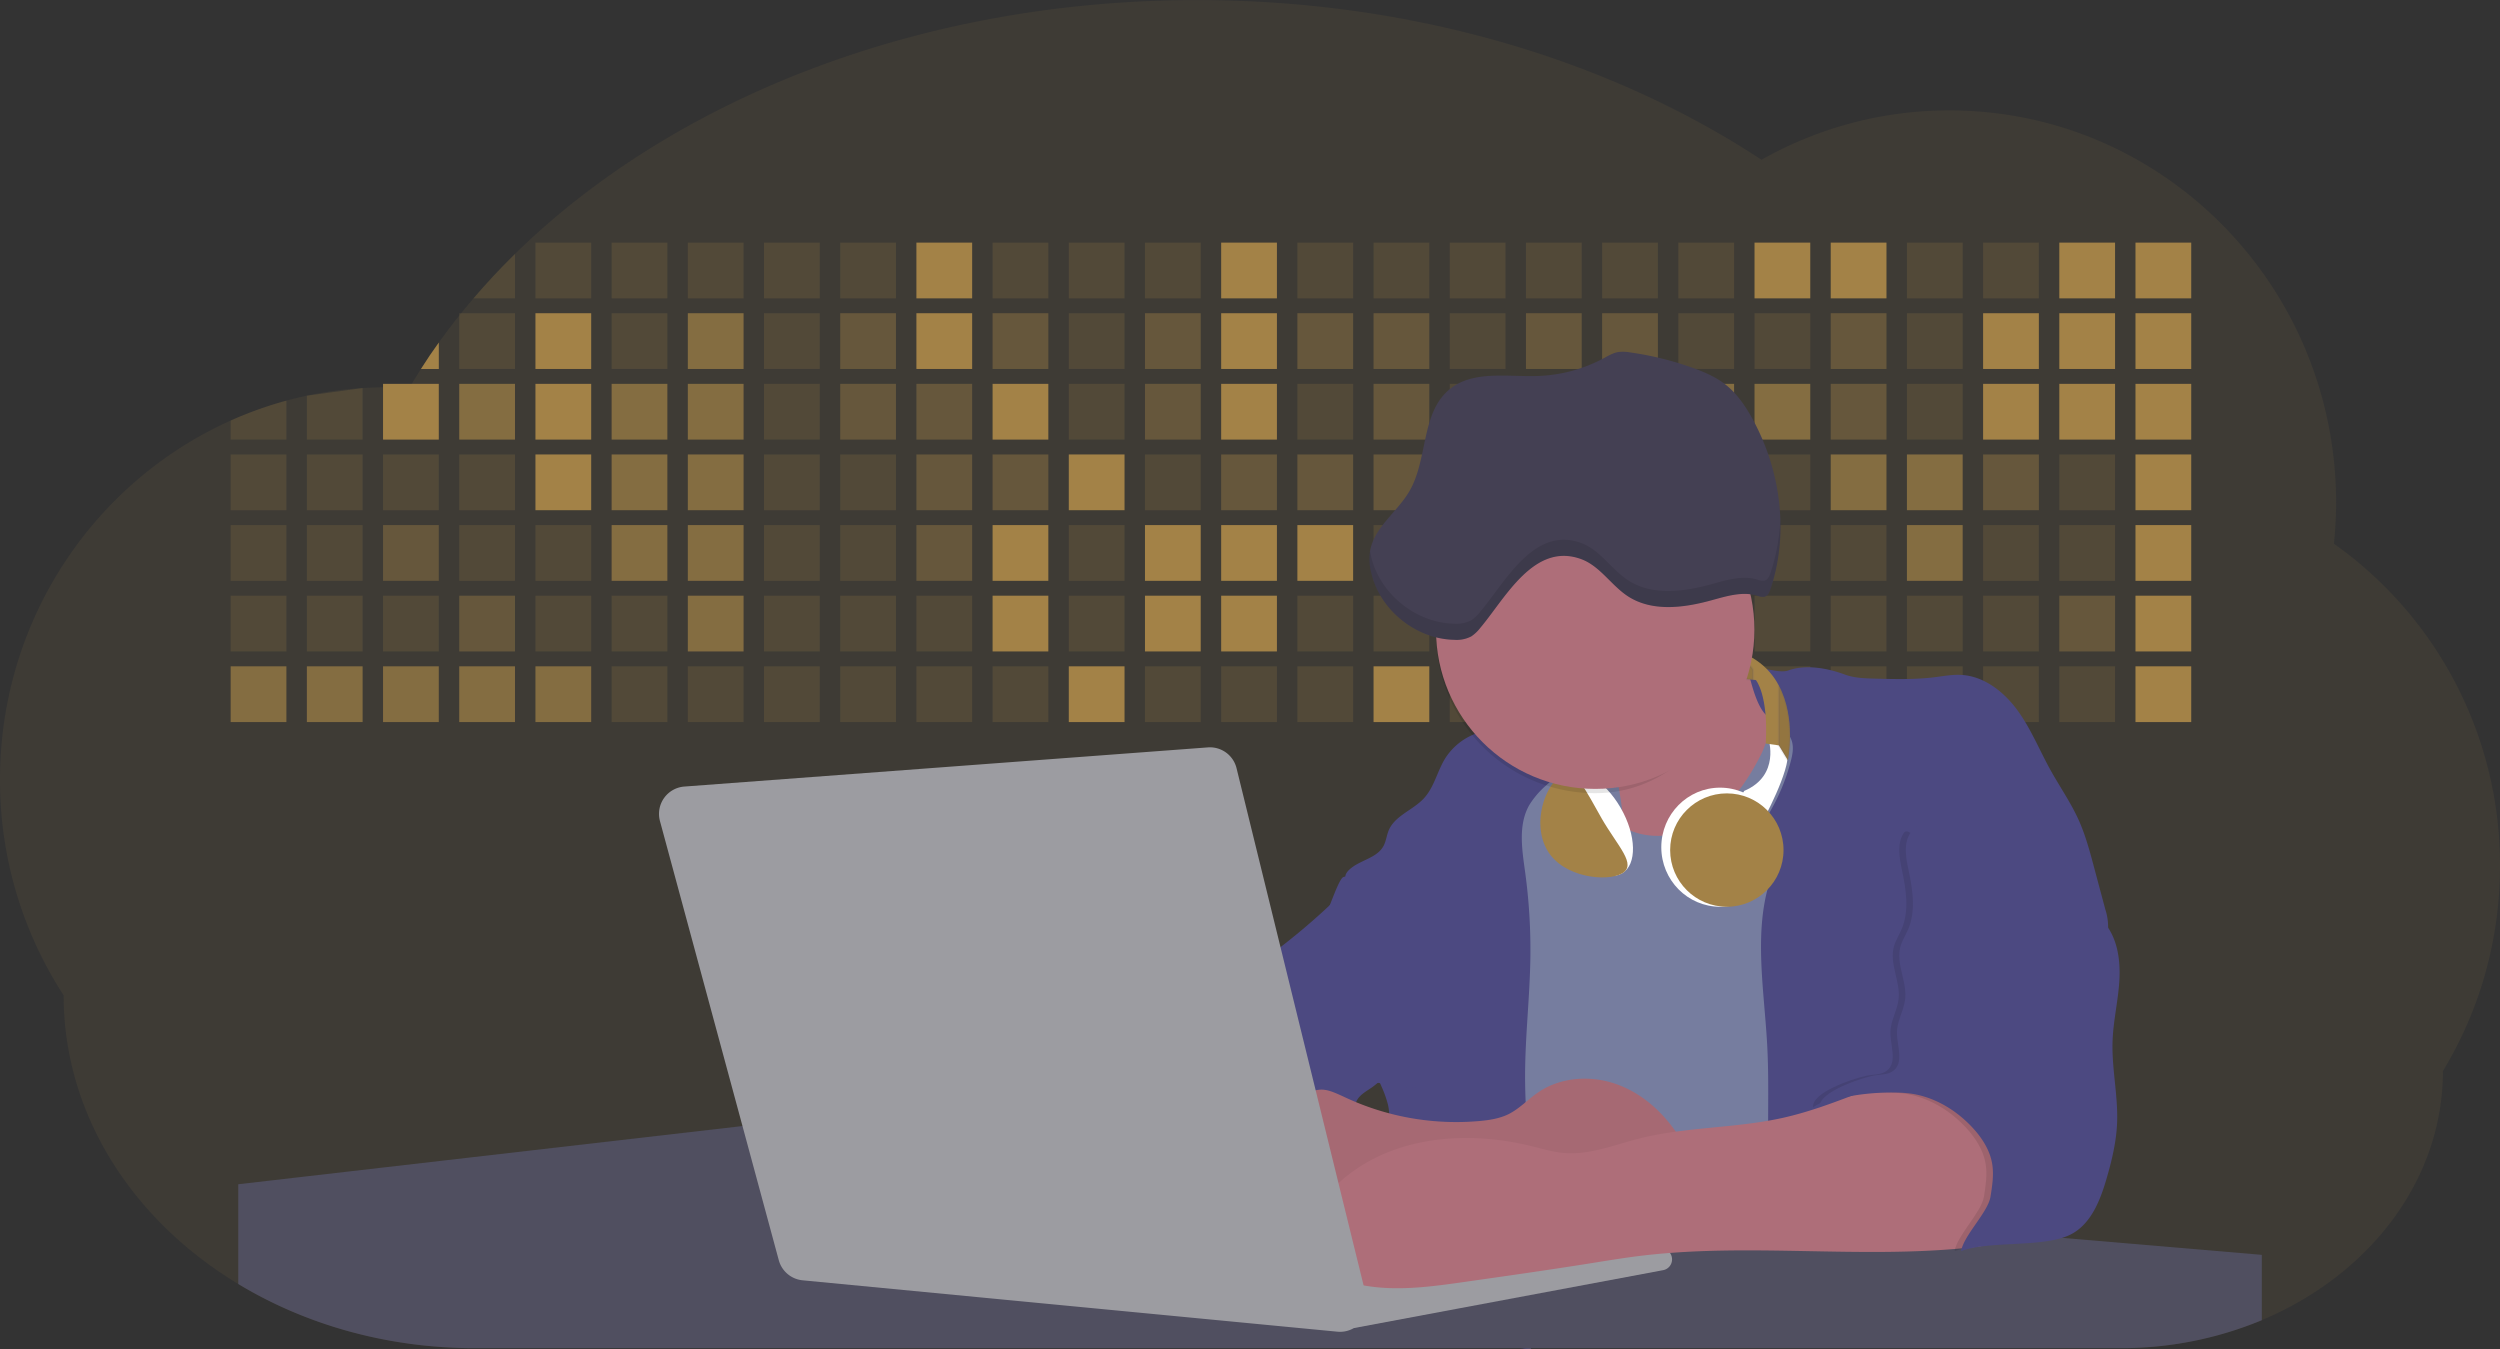 <svg id="aa7bae02-e79e-4d6b-a496-aba15f39787c" data-name="Layer 1" xmlns="http://www.w3.org/2000/svg" width="1144" height="617.32" viewBox="0 0 1144 617.32"><rect x="0" y="0" width="1144" height="617.32" fill="#333333" stroke="none"/><title>developer activity</title><path d="M1172,537.57a181.92,181.92,0,0,1-6.85,49.6,180.06,180.06,0,0,1-19.27,44.28c0,50.1-33.82,93.4-82.91,114a167.3,167.3,0,0,1-64.73,12.8H245.17c-40.25,0-77.55-10.86-108.14-29.36A185.76,185.76,0,0,1,112.2,711c-34-29.22-55.08-69.6-55.08-114.2A180.5,180.5,0,0,1,28,498.08c0-73.36,43.39-136.44,105.55-164.29a174.52,174.52,0,0,1,25.51-9.12q4.63-1.26,9.36-2.26a175.39,175.39,0,0,1,25.51-3.5q4.65-.29,9.35-.33H205c3.46,0,6.89.12,10.3.32l1.12-1.9q2.06-3.44,4.22-6.81,3.9-6.14,8.18-12.1,4.48-6.29,9.35-12.38l.83-1q2.76-3.44,5.64-6.8,9-10.49,19-20.35c72.11-70.68,185.08-116.18,312.08-116.18,98.82,0,189.15,27.55,258.34,73.07A174.18,174.18,0,0,1,920,191.86c97.74,0,177,80.37,177,179.51a184.9,184.9,0,0,1-1,18.78A180,180,0,0,1,1172,537.57Z" transform="translate(-28 -141.34)" fill="#A38247" opacity="0.1"/><path d="M263.66,257.52v20.35h-19Q253.59,267.39,263.66,257.52Z" transform="translate(-28 -141.34)" fill="#A38247" opacity="0.2"/><rect x="245.02" y="111.02" width="25.51" height="25.51" fill="#A38247" opacity="0.2"/><rect x="279.88" y="111.02" width="25.51" height="25.51" fill="#A38247" opacity="0.2"/><rect x="314.75" y="111.02" width="25.51" height="25.51" fill="#A38247" opacity="0.2"/><rect x="349.61" y="111.02" width="25.51" height="25.51" fill="#A38247" opacity="0.2"/><rect x="384.48" y="111.02" width="25.51" height="25.51" fill="#A38247" opacity="0.2"/><rect x="419.35" y="111.02" width="25.51" height="25.51" fill="#A38247"/><rect x="454.21" y="111.02" width="25.51" height="25.51" fill="#A38247" opacity="0.2"/><rect x="489.08" y="111.02" width="25.51" height="25.51" fill="#A38247" opacity="0.2"/><rect x="523.94" y="111.02" width="25.51" height="25.51" fill="#A38247" opacity="0.2"/><rect x="558.81" y="111.02" width="25.51" height="25.51" fill="#A38247"/><rect x="593.68" y="111.02" width="25.51" height="25.51" fill="#A38247" opacity="0.2"/><rect x="628.54" y="111.02" width="25.51" height="25.51" fill="#A38247" opacity="0.2"/><rect x="663.41" y="111.02" width="25.51" height="25.51" fill="#A38247" opacity="0.2"/><rect x="698.28" y="111.02" width="25.51" height="25.51" fill="#A38247" opacity="0.2"/><rect x="733.14" y="111.02" width="25.51" height="25.51" fill="#A38247" opacity="0.2"/><rect x="768.01" y="111.02" width="25.51" height="25.51" fill="#A38247" opacity="0.2"/><rect x="802.87" y="111.02" width="25.51" height="25.51" fill="#A38247"/><rect x="837.74" y="111.02" width="25.51" height="25.51" fill="#A38247"/><rect x="872.61" y="111.02" width="25.51" height="25.51" fill="#A38247" opacity="0.2"/><rect x="907.47" y="111.02" width="25.51" height="25.51" fill="#A38247" opacity="0.2"/><rect x="942.34" y="111.02" width="25.51" height="25.51" fill="#A38247"/><rect x="977.2" y="111.02" width="25.51" height="25.51" fill="#A38247"/><path d="M228.8,298.08v12.1h-8.18Q224.52,304,228.8,298.08Z" transform="translate(-28 -141.34)" fill="#A38247"/><rect x="210.15" y="143.33" width="25.51" height="25.51" fill="#A38247" opacity="0.2"/><rect x="245.02" y="143.33" width="25.51" height="25.51" fill="#A38247"/><rect x="279.88" y="143.33" width="25.51" height="25.51" fill="#A38247" opacity="0.2"/><rect x="314.75" y="143.33" width="25.51" height="25.51" fill="#A38247" opacity="0.7"/><rect x="349.61" y="143.33" width="25.51" height="25.51" fill="#A38247" opacity="0.2"/><rect x="384.48" y="143.33" width="25.51" height="25.51" fill="#A38247" opacity="0.4"/><rect x="419.35" y="143.33" width="25.51" height="25.51" fill="#A38247"/><rect x="454.21" y="143.33" width="25.51" height="25.51" fill="#A38247" opacity="0.4"/><rect x="489.08" y="143.33" width="25.51" height="25.51" fill="#A38247" opacity="0.2"/><rect x="523.94" y="143.33" width="25.51" height="25.51" fill="#A38247" opacity="0.4"/><rect x="558.81" y="143.33" width="25.51" height="25.51" fill="#A38247"/><rect x="593.68" y="143.33" width="25.51" height="25.51" fill="#A38247" opacity="0.4"/><rect x="628.54" y="143.33" width="25.51" height="25.51" fill="#A38247" opacity="0.4"/><rect x="663.41" y="143.33" width="25.51" height="25.51" fill="#A38247" opacity="0.2"/><rect x="698.28" y="143.33" width="25.51" height="25.51" fill="#A38247" opacity="0.4"/><rect x="733.14" y="143.33" width="25.51" height="25.51" fill="#A38247" opacity="0.4"/><rect x="768.01" y="143.33" width="25.51" height="25.51" fill="#A38247" opacity="0.2"/><rect x="802.87" y="143.33" width="25.51" height="25.51" fill="#A38247" opacity="0.2"/><rect x="837.74" y="143.33" width="25.51" height="25.51" fill="#A38247" opacity="0.4"/><rect x="872.61" y="143.33" width="25.51" height="25.51" fill="#A38247" opacity="0.2"/><rect x="907.47" y="143.33" width="25.51" height="25.51" fill="#A38247"/><rect x="942.34" y="143.33" width="25.51" height="25.51" fill="#A38247"/><rect x="977.2" y="143.33" width="25.51" height="25.51" fill="#A38247"/><path d="M159.06,324.67V342.5H133.55v-8.71A174.52,174.52,0,0,1,159.06,324.67Z" transform="translate(-28 -141.34)" fill="#A38247" opacity="0.2"/><polygon points="165.93 177.57 165.93 201.16 140.42 201.16 140.42 181.07 165.93 177.57" fill="#A38247" opacity="0.2"/><rect x="175.28" y="175.65" width="25.51" height="25.51" fill="#A38247"/><rect x="210.15" y="175.65" width="25.51" height="25.51" fill="#A38247" opacity="0.7"/><rect x="245.02" y="175.65" width="25.51" height="25.51" fill="#A38247"/><rect x="279.88" y="175.65" width="25.51" height="25.51" fill="#A38247" opacity="0.7"/><rect x="314.75" y="175.65" width="25.51" height="25.51" fill="#A38247" opacity="0.7"/><rect x="349.61" y="175.65" width="25.51" height="25.51" fill="#A38247" opacity="0.2"/><rect x="384.48" y="175.65" width="25.51" height="25.51" fill="#A38247" opacity="0.4"/><rect x="419.35" y="175.65" width="25.51" height="25.51" fill="#A38247" opacity="0.4"/><rect x="454.21" y="175.65" width="25.51" height="25.51" fill="#A38247"/><rect x="489.08" y="175.65" width="25.51" height="25.51" fill="#A38247" opacity="0.2"/><rect x="523.94" y="175.65" width="25.51" height="25.51" fill="#A38247" opacity="0.4"/><rect x="558.81" y="175.65" width="25.51" height="25.51" fill="#A38247"/><rect x="593.68" y="175.65" width="25.51" height="25.51" fill="#A38247" opacity="0.2"/><rect x="628.54" y="175.65" width="25.51" height="25.51" fill="#A38247" opacity="0.4"/><rect x="663.41" y="175.65" width="25.51" height="25.51" fill="#A38247" opacity="0.2"/><rect x="698.28" y="175.65" width="25.51" height="25.51" fill="#A38247"/><rect x="733.14" y="175.65" width="25.51" height="25.51" fill="#A38247" opacity="0.2"/><rect x="768.01" y="175.65" width="25.51" height="25.51" fill="#A38247" opacity="0.7"/><rect x="802.87" y="175.65" width="25.51" height="25.51" fill="#A38247" opacity="0.7"/><rect x="837.74" y="175.65" width="25.51" height="25.51" fill="#A38247" opacity="0.4"/><rect x="872.61" y="175.65" width="25.51" height="25.51" fill="#A38247" opacity="0.2"/><rect x="907.47" y="175.65" width="25.51" height="25.51" fill="#A38247"/><rect x="942.34" y="175.65" width="25.51" height="25.51" fill="#A38247"/><rect x="977.2" y="175.65" width="25.51" height="25.51" fill="#A38247"/><rect x="105.55" y="207.96" width="25.51" height="25.51" fill="#A38247" opacity="0.2"/><rect x="140.42" y="207.96" width="25.51" height="25.51" fill="#A38247" opacity="0.2"/><rect x="175.28" y="207.96" width="25.51" height="25.51" fill="#A38247" opacity="0.2"/><rect x="210.15" y="207.96" width="25.51" height="25.51" fill="#A38247" opacity="0.2"/><rect x="245.02" y="207.96" width="25.51" height="25.51" fill="#A38247"/><rect x="279.88" y="207.96" width="25.51" height="25.51" fill="#A38247" opacity="0.7"/><rect x="314.75" y="207.96" width="25.51" height="25.51" fill="#A38247" opacity="0.7"/><rect x="349.61" y="207.96" width="25.51" height="25.51" fill="#A38247" opacity="0.2"/><rect x="384.48" y="207.96" width="25.51" height="25.51" fill="#A38247" opacity="0.2"/><rect x="419.35" y="207.96" width="25.51" height="25.51" fill="#A38247" opacity="0.4"/><rect x="454.21" y="207.96" width="25.51" height="25.51" fill="#A38247" opacity="0.4"/><rect x="489.08" y="207.96" width="25.51" height="25.51" fill="#A38247"/><rect x="523.94" y="207.96" width="25.51" height="25.51" fill="#A38247" opacity="0.2"/><rect x="558.81" y="207.96" width="25.51" height="25.51" fill="#A38247" opacity="0.4"/><rect x="593.68" y="207.96" width="25.51" height="25.51" fill="#A38247" opacity="0.4"/><rect x="628.54" y="207.96" width="25.51" height="25.51" fill="#A38247" opacity="0.4"/><rect x="663.41" y="207.96" width="25.51" height="25.51" fill="#A38247" opacity="0.4"/><rect x="698.28" y="207.96" width="25.51" height="25.51" fill="#A38247" opacity="0.2"/><rect x="733.14" y="207.96" width="25.51" height="25.51" fill="#A38247" opacity="0.2"/><rect x="768.01" y="207.96" width="25.51" height="25.51" fill="#A38247" opacity="0.2"/><rect x="802.87" y="207.96" width="25.51" height="25.51" fill="#A38247" opacity="0.2"/><rect x="837.74" y="207.96" width="25.51" height="25.51" fill="#A38247" opacity="0.7"/><rect x="872.61" y="207.96" width="25.51" height="25.51" fill="#A38247" opacity="0.7"/><rect x="907.47" y="207.96" width="25.51" height="25.51" fill="#A38247" opacity="0.4"/><rect x="942.34" y="207.96" width="25.51" height="25.51" fill="#A38247" opacity="0.2"/><rect x="977.2" y="207.96" width="25.51" height="25.51" fill="#A38247"/><rect x="105.55" y="240.28" width="25.51" height="25.51" fill="#A38247" opacity="0.2"/><rect x="140.42" y="240.28" width="25.51" height="25.51" fill="#A38247" opacity="0.2"/><rect x="175.28" y="240.28" width="25.51" height="25.51" fill="#A38247" opacity="0.4"/><rect x="210.15" y="240.28" width="25.51" height="25.51" fill="#A38247" opacity="0.2"/><rect x="245.02" y="240.28" width="25.51" height="25.51" fill="#A38247" opacity="0.2"/><rect x="279.88" y="240.28" width="25.51" height="25.51" fill="#A38247" opacity="0.7"/><rect x="314.75" y="240.28" width="25.51" height="25.51" fill="#A38247" opacity="0.7"/><rect x="349.61" y="240.28" width="25.51" height="25.51" fill="#A38247" opacity="0.2"/><rect x="384.48" y="240.28" width="25.51" height="25.51" fill="#A38247" opacity="0.2"/><rect x="419.35" y="240.28" width="25.51" height="25.51" fill="#A38247" opacity="0.4"/><rect x="454.21" y="240.28" width="25.51" height="25.51" fill="#A38247"/><rect x="489.08" y="240.28" width="25.51" height="25.51" fill="#A38247" opacity="0.2"/><rect x="523.94" y="240.28" width="25.51" height="25.51" fill="#A38247"/><rect x="558.81" y="240.28" width="25.51" height="25.51" fill="#A38247"/><rect x="593.68" y="240.28" width="25.51" height="25.51" fill="#A38247"/><rect x="628.54" y="240.28" width="25.51" height="25.51" fill="#A38247" opacity="0.2"/><rect x="663.41" y="240.28" width="25.51" height="25.51" fill="#A38247"/><rect x="698.28" y="240.28" width="25.51" height="25.51" fill="#A38247" opacity="0.2"/><rect x="733.14" y="240.28" width="25.51" height="25.51" fill="#A38247" opacity="0.2"/><rect x="768.01" y="240.28" width="25.51" height="25.51" fill="#A38247" opacity="0.2"/><rect x="802.87" y="240.28" width="25.51" height="25.51" fill="#A38247" opacity="0.2"/><rect x="837.74" y="240.28" width="25.51" height="25.51" fill="#A38247" opacity="0.2"/><rect x="872.61" y="240.28" width="25.51" height="25.51" fill="#A38247" opacity="0.7"/><rect x="907.47" y="240.28" width="25.51" height="25.51" fill="#A38247" opacity="0.2"/><rect x="942.34" y="240.28" width="25.51" height="25.51" fill="#A38247" opacity="0.2"/><rect x="977.2" y="240.28" width="25.51" height="25.51" fill="#A38247"/><rect x="105.55" y="272.59" width="25.51" height="25.51" fill="#A38247" opacity="0.2"/><rect x="140.42" y="272.59" width="25.51" height="25.51" fill="#A38247" opacity="0.2"/><rect x="175.28" y="272.59" width="25.51" height="25.51" fill="#A38247" opacity="0.2"/><rect x="210.15" y="272.59" width="25.51" height="25.51" fill="#A38247" opacity="0.4"/><rect x="245.02" y="272.59" width="25.51" height="25.51" fill="#A38247" opacity="0.2"/><rect x="279.88" y="272.59" width="25.51" height="25.51" fill="#A38247" opacity="0.2"/><rect x="314.75" y="272.59" width="25.51" height="25.51" fill="#A38247" opacity="0.7"/><rect x="349.61" y="272.59" width="25.51" height="25.51" fill="#A38247" opacity="0.2"/><rect x="384.48" y="272.59" width="25.51" height="25.51" fill="#A38247" opacity="0.2"/><rect x="419.35" y="272.59" width="25.51" height="25.51" fill="#A38247" opacity="0.2"/><rect x="454.21" y="272.59" width="25.51" height="25.51" fill="#A38247"/><rect x="489.08" y="272.59" width="25.51" height="25.51" fill="#A38247" opacity="0.2"/><rect x="523.94" y="272.59" width="25.51" height="25.51" fill="#A38247"/><rect x="558.81" y="272.59" width="25.51" height="25.51" fill="#A38247"/><rect x="593.68" y="272.59" width="25.51" height="25.51" fill="#A38247" opacity="0.2"/><rect x="628.54" y="272.59" width="25.51" height="25.51" fill="#A38247" opacity="0.2"/><rect x="663.41" y="272.59" width="25.51" height="25.51" fill="#A38247" opacity="0.2"/><rect x="698.28" y="272.59" width="25.51" height="25.51" fill="#A38247" opacity="0.2"/><rect x="733.14" y="272.59" width="25.51" height="25.51" fill="#A38247" opacity="0.2"/><rect x="768.01" y="272.59" width="25.51" height="25.51" fill="#A38247" opacity="0.2"/><rect x="802.87" y="272.59" width="25.51" height="25.51" fill="#A38247" opacity="0.2"/><rect x="837.74" y="272.59" width="25.51" height="25.51" fill="#A38247" opacity="0.2"/><rect x="872.61" y="272.59" width="25.51" height="25.51" fill="#A38247" opacity="0.2"/><rect x="907.47" y="272.59" width="25.51" height="25.51" fill="#A38247" opacity="0.2"/><rect x="942.34" y="272.59" width="25.51" height="25.51" fill="#A38247" opacity="0.4"/><rect x="977.2" y="272.59" width="25.51" height="25.51" fill="#A38247"/><rect x="105.55" y="304.91" width="25.51" height="25.51" fill="#A38247" opacity="0.7"/><rect x="140.42" y="304.91" width="25.51" height="25.51" fill="#A38247" opacity="0.7"/><rect x="175.28" y="304.91" width="25.51" height="25.51" fill="#A38247" opacity="0.7"/><rect x="210.15" y="304.91" width="25.51" height="25.51" fill="#A38247" opacity="0.7"/><rect x="245.02" y="304.91" width="25.51" height="25.51" fill="#A38247" opacity="0.7"/><rect x="279.88" y="304.91" width="25.51" height="25.51" fill="#A38247" opacity="0.2"/><rect x="314.75" y="304.91" width="25.51" height="25.51" fill="#A38247" opacity="0.2"/><rect x="349.61" y="304.91" width="25.51" height="25.51" fill="#A38247" opacity="0.2"/><rect x="384.48" y="304.91" width="25.51" height="25.51" fill="#A38247" opacity="0.2"/><rect x="419.35" y="304.91" width="25.51" height="25.51" fill="#A38247" opacity="0.2"/><rect x="454.21" y="304.91" width="25.51" height="25.51" fill="#A38247" opacity="0.2"/><rect x="489.08" y="304.91" width="25.51" height="25.51" fill="#A38247"/><rect x="523.94" y="304.91" width="25.51" height="25.51" fill="#A38247" opacity="0.2"/><rect x="558.81" y="304.91" width="25.51" height="25.51" fill="#A38247" opacity="0.2"/><rect x="593.68" y="304.91" width="25.51" height="25.51" fill="#A38247" opacity="0.2"/><rect x="628.54" y="304.91" width="25.51" height="25.51" fill="#A38247"/><rect x="663.41" y="304.91" width="25.51" height="25.51" fill="#A38247" opacity="0.2"/><rect x="698.28" y="304.91" width="25.51" height="25.51" fill="#A38247" opacity="0.2"/><rect x="733.14" y="304.91" width="25.51" height="25.51" fill="#A38247" opacity="0.2"/><rect x="768.01" y="304.91" width="25.51" height="25.51" fill="#A38247" opacity="0.2"/><rect x="802.87" y="304.91" width="25.51" height="25.51" fill="#A38247" opacity="0.2"/><rect x="837.74" y="304.91" width="25.51" height="25.51" fill="#A38247" opacity="0.2"/><rect x="872.61" y="304.91" width="25.51" height="25.51" fill="#A38247" opacity="0.2"/><rect x="907.47" y="304.91" width="25.51" height="25.51" fill="#A38247" opacity="0.2"/><rect x="942.34" y="304.91" width="25.51" height="25.51" fill="#A38247" opacity="0.2"/><rect x="977.2" y="304.91" width="25.51" height="25.51" fill="#A38247"/><circle cx="734.52" cy="363.89" r="34.87" fill="#767d9f"/><path d="M760.71,460.87q5.22,22.78,8.86,45.9c.73,4.58,1.38,9.41-.28,13.74-1.39,3.61-4.22,6.43-6.44,9.59s-3.9,7.21-2.55,10.83,5.29,5.6,9.05,6.62c10.76,2.9,22.23.79,32.94-2.35a53.29,53.29,0,0,0,13.81-5.72c4.54-2.88,8.26-6.88,11.68-11,15.61-18.93,25.83-41.65,35.45-64.23a39.12,39.12,0,0,1-33.11-13.34c-3.94-4.63-6.83-11.08-4.61-16.74-6.51,3.57-14.24,3.81-21.25,6.25a75.49,75.49,0,0,0-12.5,6.15q-7.18,4.15-14.28,8.46C772.07,458.29,767,461.19,760.71,460.87Z" transform="translate(-28 -141.34)" fill="#ae6e79"/><path d="M833.64,487.05c-6.11,11.89-14.06,23.32-25.41,30.4s-26.63,9-38,2c-5.6-3.42-9.84-8.62-14.73-13s-11-8.13-17.57-7.56c-7.24.63-12.91,6.28-17.76,11.69-7.36,8.22-14.47,16.79-19.68,26.52-10,18.7-12.37,40.56-11.93,61.76s3.51,42.29,3.58,63.49c.1,26.08-4.32,51.95-8.79,77.64,41.1-5.06,82.25,6,123.44,10.19,26.36,2.71,52.92,2.65,79.42,2.58,4.66,0,9.62-.12,13.5-2.7a18.2,18.2,0,0,0,5.59-6.64c3.66-6.75,5.13-14.45,6.15-22.06,2.59-19.22,2.67-38.68,2.74-58.08.18-47,.35-94.17-5.62-140.8-1.47-11.47-3.35-23-7.75-33.73s-11.58-20.6-21.62-26.35c-6.45-3.7-21.4-10.14-29-6.41C841.67,460.15,837.73,479.09,833.64,487.05Z" transform="translate(-28 -141.34)" fill="#767d9f"/><path d="M836.68,619.77c-1.55-29-7.86-59.95,5.57-85.69,3.3-6.32-8.54-14.21-4.88-20.33a92.08,92.08,0,0,0,10.06-23.93c.76-2.89,1.37-5.95.65-8.85-1.33-5.29-6.56-8.44-11-11.66-4.9-3.56-7.42-14.41-9-20.28s12.57,1.2,18.26-.89c7.9-2.89,17.94-1.07,25.82,1.86,4.4,1.62,9.18,1.76,13.87,1.88,9.11.24,18.25.47,27.29-.65,4.06-.51,8.13-1.28,12.21-1.05,10.41.59,19.46,7.71,25.62,16.13s10.08,18.23,15.13,27.35c4.21,7.6,9.23,14.78,12.82,22.69,3.18,7,5.19,14.52,7.18,22l5.13,19.19a25.58,25.58,0,0,1,1.26,8.51c-.26,3.07-1.62,5.93-3,8.66A164.12,164.12,0,0,1,971,603.2c-10.79,13.23-23.89,25.16-30.3,41-2.5,6.17-3.89,12.73-5.16,19.27a707.94,707.94,0,0,0-10.9,79.15,174.2,174.2,0,0,0-36.52-12.21,177.61,177.61,0,0,0-19-3c-5.59-.58-12.8.52-18.12-1-8.9-2.53-9.88-17.58-11.23-25.46-2.16-12.55-2.59-25.32-2.67-38C837,648.53,837.45,634.14,836.68,619.77Z" transform="translate(-28 -141.34)" fill="#4c4981"/><path d="M641.23,565.54c4.21,24,8.85,48.07,18,70.62-.23.22-.46.42-.69.62-.81.69-1.65,1.34-2.53,2-2.05,1.44-4.3,2.66-6,4.54a8,8,0,0,0-1.5,2.45,5.48,5.48,0,0,0,0,4.47c-4.77,2.11-10.31,1.46-15.66,1.26-4.61-.17-9.08,0-12.78,2.53-5.14,3.54-6.69,10.34-7.52,16.52q-.46,3.38-.79,6.77-.32,3.15-.52,6.32a188.61,188.61,0,0,0-.19,21q.08,1.92.21,3.84c-16.34-.39-31.23-8.91-45.32-17.19-3.22-1.89-6.54-3.88-8.63-7A15.8,15.8,0,0,1,555,674c0-.51.09-1,.16-1.52a41.58,41.58,0,0,1,2.29-8.68,107.2,107.2,0,0,1,19.19-32.65c3.58-4.18,7.61-8.27,9.28-13.52.73-2.29,1-4.72,1.74-7,3.32-9.88,15.3-14.55,19.4-24.14,1-2.29,1.46-4.8,2.7-7a17.63,17.63,0,0,1,4.25-4.75c.73-.61,1.49-1.2,2.24-1.79q10.54-8.26,20.31-17.45,1.82-1.71,3.6-3.46A59.48,59.48,0,0,0,641.23,565.54Z" transform="translate(-28 -141.34)" fill="#4c4981"/><path d="M742,494.56c-1.44,1.52-3,2.95-4.53,4.37l-.41.37-1.62,1.5a39,39,0,0,0-7.55,8.79l-.17.28c-5.1,9.13-3.21,20.37-1.79,30.74a261.55,261.55,0,0,1,2.37,39c-.26,18-2.38,35.88-2.42,53.86,0,4.08.09,8.15.27,12.23.29,6.63.79,13.25,1.39,19.87.65,7.26,1.43,14.51,2.16,21.76.58,5.61,1.13,11.21,1.59,16.81.23,2.9.45,5.79.63,8.69.21,3.4.38,6.81.48,10.21h0c.07,2.16.11,4.31.11,6.47,0,1.23,0,2.45,0,3.67q0,3.51-.19,7-.2,4.49-.61,9c-.31,3.27-.86,6.84-3.16,9.14-.14.14-.29.27-.44.4l-3.24-.4a332.72,332.72,0,0,0-67.3-1.2c.49-3.38.94-6.75,1.38-10.14.2-1.6.4-3.21.59-4.82q.33-2.76.63-5.52c.23-2,.44-4,.64-6q.78-7.73,1.37-15.47.87-11.29,1.32-22.62.22-5.41.34-10.83.17-6.72.16-13.45,0-6.54-.11-13.1c0-1.44-.06-2.88-.18-4.31a27.35,27.35,0,0,0-.53-3.83,49.87,49.87,0,0,0-3-8.48c-.22-.52-.43-1-.64-1.55-.12-.27-.23-.55-.34-.82,5.76-5.13,9.86-12,13.8-18.76,6.39-10.89,12.93-22.26,14-34.84s-5.18-26.71-17.2-30.55c-3.27-1-6.73-1.28-10.1-1.87-3.18-.56-9.81-1.83-13.49-4.11q-3,3.08-6,6.05a22.15,22.15,0,0,1,2.17-8.71l1.42.07a2.71,2.71,0,0,1-.16-1c0-1.07.74-2.28,2.32-3.62,4.71-4,12.12-4.89,15.09-10.3,1.24-2.25,1.45-4.93,2.45-7.29,2.87-6.73,11.11-9.21,16.07-14.59s6.2-13,10.21-19a28.62,28.62,0,0,1,12-10c.4-.19.81-.38,1.22-.55,8.3-3.55,18.16-4.36,26.76-4.34,3.34,0,12,.1,16.24,1.79a5.32,5.32,0,0,1,1.85,1.13C752.37,480.61,745.34,491,742,494.56Z" transform="translate(-28 -141.34)" fill="#4c4981"/><path d="M642.72,542.69a60.88,60.88,0,0,1,46.74,4.87c7.2,4,13.66,9.58,17.62,16.78,5.95,10.8,5.69,23.82,5.27,36.15-.21,6.17-.48,12.56-3.2,18.1C706,625,700.06,629.4,694,633a42.24,42.24,0,0,1-12.32,5.33c-6.72,1.46-13.7.22-20.47-1-7.36-1.36-15.26-3-20.37-8.48-3-3.18-4.64-7.31-6.26-11.35q-3.49-8.75-7-17.48c-4.05-10.11-5.42-18.52-.07-28.37,2.43-4.49,5.4-8.69,7.8-13.21C636.51,556.14,640.81,543.28,642.72,542.69Z" transform="translate(-28 -141.34)" fill="#4c4981"/><path d="M1063,715.56v29.9a167.3,167.3,0,0,1-64.73,12.8H728.58c-.14.14-.29.27-.44.4l-3.24-.4H245.17c-40.25,0-77.55-10.86-108.14-29.36V683.25l230.72-26.63.18,0L502.29,668l34.77,3,18.06,1.53,37.38,3.17,19.23,1.63,28,2.38,3.94.33,20.18,1.71L691.23,684l38.5,3.26,64.18,5.45,45.15,3.83,74.14,6.29,14.1,1.19,1.52.13,1.32.11,18.62,1.58,20.44,1.74,2.37.2Z" transform="translate(-28 -141.34)" fill="#504f60"/><polygon points="764 573.12 474.86 523.77 463.65 580.46 596.19 596.33 637 601.44 749.26 579.33 764 573.12" fill="#9c9ca1"/><path d="M642.33,739.94l144.86-27.23a5,5,0,0,1,5.94,4.93h0a5,5,0,0,1-4.09,4.93L647.57,749.06Z" transform="translate(-28 -141.34)" fill="#9c9ca1"/><path d="M705.17,654.31c4.51-.42,9.08-1.13,13.14-3.13,5-2.49,8.89-6.78,13.52-9.94,10.18-7,23.8-7.94,35.47-3.92s21.41,12.63,28.23,22.91c4.53,6.85,7.93,15.59,4.73,23.15a30.51,30.51,0,0,1-4.12,6.44l-8.34,10.9a29,29,0,0,1-5.66,6.09c-3.12,2.27-7,3.2-10.82,3.76-10.15,1.48-20.48.64-30.71,1.32-17.57,1.17-34.73,6.83-52.34,6.64-10.12-.11-20.11-2.15-30-4.19l-43.77-9c-7.62-1.56-16.23-3.84-19.82-10.75-1.61-3.11-1.91-6.71-2.1-10.21-.52-9.64,0-20.36,6.68-27.31,6.28-6.52,16.21-8.58,23.71-13.4,9.18-5.91,12.21-4,21.89.44A120,120,0,0,0,705.17,654.31Z" transform="translate(-28 -141.34)" fill="#ae6e79"/><path d="M705.17,654.31c4.51-.42,9.08-1.13,13.14-3.13,5-2.49,8.89-6.78,13.52-9.94,10.18-7,23.8-7.94,35.47-3.92s21.41,12.63,28.23,22.91c4.53,6.85,7.93,15.59,4.73,23.15a30.51,30.51,0,0,1-4.12,6.44l-8.34,10.9a29,29,0,0,1-5.66,6.09c-3.12,2.27-7,3.2-10.82,3.76-10.15,1.48-20.48.64-30.71,1.32-17.57,1.17-34.73,6.83-52.34,6.64-10.12-.11-20.11-2.15-30-4.19l-43.77-9c-7.62-1.56-16.23-3.84-19.82-10.75-1.61-3.11-1.91-6.71-2.1-10.21-.52-9.64,0-20.36,6.68-27.31,6.28-6.52,16.21-8.58,23.71-13.4,9.18-5.91,12.21-4,21.89.44A120,120,0,0,0,705.17,654.31Z" transform="translate(-28 -141.34)" opacity="0.05"/><path d="M880.94,640.6c-12.28,4.75-24.63,9.52-37.49,12.35-21.56,4.75-44.12,4-65.51,9.43-11.3,2.88-22.53,7.52-34.14,6.58-5.19-.42-10.2-2-15.25-3.2-28.37-7-60.62-4.73-83.66,13.27-7.88,6.15-14.33,13.82-20.18,22a14.7,14.7,0,0,0,5.91,21.88A86.62,86.62,0,0,0,659,730.48c13.13,1.16,26.32-.7,39.38-2.56,19.38-2.75,38.77-5.51,58.1-8.6,6.94-1.11,13.88-2.26,20.86-3.14,50.23-6.35,101.37,1.37,151.73-3.93,5.09-.54,10.27-1.24,14.9-3.41,11.72-5.5,17.52-20,15.1-32.74s-11.76-23.33-23-29.83c-9.42-5.47-19.58-7.68-30.07-10C896.26,634,890.32,637,880.94,640.6Z" transform="translate(-28 -141.34)" fill="#ae6e79"/><path d="M988.67,564.44c5.54,7.26,6.72,17,6.12,26.09s-2.76,18.08-3.08,27.21c-.44,12.52,2.58,25,2.07,37.48-.36,8.73-2.43,17.29-4.88,25.67-2.89,9.89-7.07,20.52-16.2,25.27-12.12,6.31-37.54,2.76-50.29,7.7,1.16-7.23,12.28-17.7,13.44-24.93.8-5,1.61-10.14.75-15.15-1.1-6.39-4.85-12.06-9.3-16.78-7.08-7.51-16.32-13.16-26.47-15s-35-.33-43.12,6.08c-1-6.62,17.6-13,24.14-14.43,3.26-.73,7-.32,9.61-2.39,5-3.92,1.37-11.73,1.61-18,.19-5,3.11-9.58,3.7-14.58,1-8-4.22-16.15-2.17-24,.76-2.9,2.45-5.45,3.62-8.21,3.56-8.45,2-18.09.1-27.07-1.18-5.64-2.33-12,.81-16.81,2.91-4.49,11.17,11.5,16.46,10.76,17.47-2.45,33.28-15.4,47.39-4.8,7.19,5.4,8.13,11,11,18.71C976.77,554.6,984,558.36,988.67,564.44Z" transform="translate(-28 -141.34)" opacity="0.1"/><path d="M991.67,564.44c5.54,7.26,6.72,17,6.12,26.09s-2.76,18.08-3.08,27.21c-.44,12.52,2.58,25,2.07,37.48-.36,8.73-2.43,17.29-4.88,25.67-2.89,9.89-7.07,20.52-16.2,25.27-12.12,6.31-37.54,2.76-50.29,7.7,1.16-7.23,12.28-17.7,13.44-24.93.8-5,1.61-10.14.75-15.15-1.1-6.39-4.85-12.06-9.3-16.78-7.08-7.51-16.32-13.16-26.47-15s-35-.33-43.12,6.08c-1-6.62,17.6-13,24.14-14.43,3.26-.73,7-.32,9.61-2.39,5-3.92,1.37-11.73,1.61-18,.19-5,3.11-9.58,3.7-14.58,1-8-4.22-16.15-2.17-24,.76-2.9,2.45-5.45,3.62-8.21,3.56-8.45,2-18.09.1-27.07-1.18-5.64-2.33-12,.81-16.81,2.91-4.49,8.6-6.19,13.89-6.94a68.42,68.42,0,0,1,50,12.9c7.19,5.4,8.13,11,11,18.71C979.77,554.6,987,558.36,991.67,564.44Z" transform="translate(-28 -141.34)" fill="#4c4981"/><path d="M330,517.06,384.37,718a12.55,12.55,0,0,0,10.91,9.21L640,750.72a12.54,12.54,0,0,0,13.38-15.48L593.84,492.86a12.54,12.54,0,0,0-13.12-9.51L341.13,501.27A12.54,12.54,0,0,0,330,517.06Z" transform="translate(-28 -141.34)" fill="#9c9ca1"/><ellipse cx="787.11" cy="387.68" rx="26.9" ry="27.25" fill="#fff"/><path d="M837.2,479.31s5.67,16.86-11.06,23.95L824,507l10.48,10.34S847.4,493.77,846,485.4C846,485.4,844,476.9,837.2,479.31Z" transform="translate(-28 -141.34)" fill="#fff"/><circle cx="790.2" cy="388.99" r="25.94" fill="#A38247"/><path d="M846.13,489.23l-4.12-6.8-6-.85c1.28-22.39-4.53-29.06-4.53-29.06l-1.35-.13-5.88-.57-11.06-11.48v-3.26c15.54,1.85,24.13,9.23,28.77,17.88C850.16,470.14,846.13,489.23,846.13,489.23Z" transform="translate(-28 -141.34)" fill="#A38247"/><path d="M830.18,448.27v4.12l-5.88-.57-11.06-11.48S830.35,444.17,830.18,448.27Z" transform="translate(-28 -141.34)" stroke="#4c4981" stroke-miterlimit="10" opacity="0.1"/><path d="M846.13,489.23l-4.12-6.8V455C850.16,470.14,846.13,489.23,846.13,489.23Z" transform="translate(-28 -141.34)" stroke="#4c4981" stroke-miterlimit="10" opacity="0.1"/><ellipse cx="757.11" cy="518.2" rx="14.43" ry="26.32" transform="translate(-185.67 306.64) rotate(-30)" fill="#fff"/><path d="M761,516c7.27,12.59,16.19,21,9.29,25s-27,2-34.27-10.6-.67-30,6.23-34S753.72,503.38,761,516Z" transform="translate(-28 -141.34)" fill="#A38247"/><path d="M825.73,425.3c0,40.23-27.53,79-67.76,79a72.85,72.85,0,0,1,0-145.7C798.2,358.64,825.73,385.06,825.73,425.3Z" transform="translate(-28 -141.34)" opacity="0.1"/><circle cx="729.97" cy="288.15" r="72.85" fill="#ae6e79"/><path d="M751.57,397.21c8.67,3.19,13.8,12.15,21.58,17.14,11,7,25.32,5.19,37.88,1.73,7-1.91,14.32-4.24,21.21-2.12a6,6,0,0,0,3.23.46c1.5-.43,2.24-2.09,2.73-3.57,8.52-25.4,4.69-54.17-8.17-77.67-3.32-6.06-7.3-11.92-12.78-16.13-4.32-3.31-9.4-5.48-14.52-7.33a145,145,0,0,0-28.88-7.13,17.94,17.94,0,0,0-5.27-.17c-2.41.39-4.57,1.69-6.72,2.85A68.78,68.78,0,0,1,732,313.38c-14,.53-30-2.77-40.79,6.21-13,10.77-9.76,31.78-18.19,46.4-5.58,9.67-16.34,16.69-18.11,27.7a25.57,25.57,0,0,0,.63,10.07c4.12,16.94,20.52,30.06,38,30.37a14.42,14.42,0,0,0,7.76-1.59,17.55,17.55,0,0,0,4.09-3.89C716.84,415.09,729.94,389.25,751.57,397.21Z" transform="translate(-28 -141.34)" fill="#444053"/><path d="M838.2,403.48c-.49,1.48-1.23,3.14-2.73,3.57a6,6,0,0,1-3.23-.46c-6.89-2.12-14.25.21-21.2,2.12-12.57,3.46-26.92,5.31-37.88-1.73-7.79-5-12.91-14-21.59-17.14-21.63-8-34.73,17.88-46.21,31.44a17.55,17.55,0,0,1-4.09,3.89,14.42,14.42,0,0,1-7.76,1.59c-17.42-.31-33.83-13.43-38-30.37-.23-1-.43-2-.58-3,0,.09,0,.17-.05.26a25.57,25.57,0,0,0,.63,10.07c4.12,16.94,20.53,30.06,38,30.37a14.42,14.42,0,0,0,7.76-1.59,17.55,17.55,0,0,0,4.09-3.89c11.48-13.56,24.58-39.4,46.21-31.44,8.68,3.19,13.8,12.15,21.59,17.14,11,7,25.31,5.19,37.88,1.73,7-1.91,14.31-4.24,21.2-2.12a6,6,0,0,0,3.23.46c1.5-.43,2.24-2.09,2.73-3.57a90.29,90.29,0,0,0,4.48-32.26A88.8,88.8,0,0,1,838.2,403.48Z" transform="translate(-28 -141.34)" opacity="0.1"/></svg>